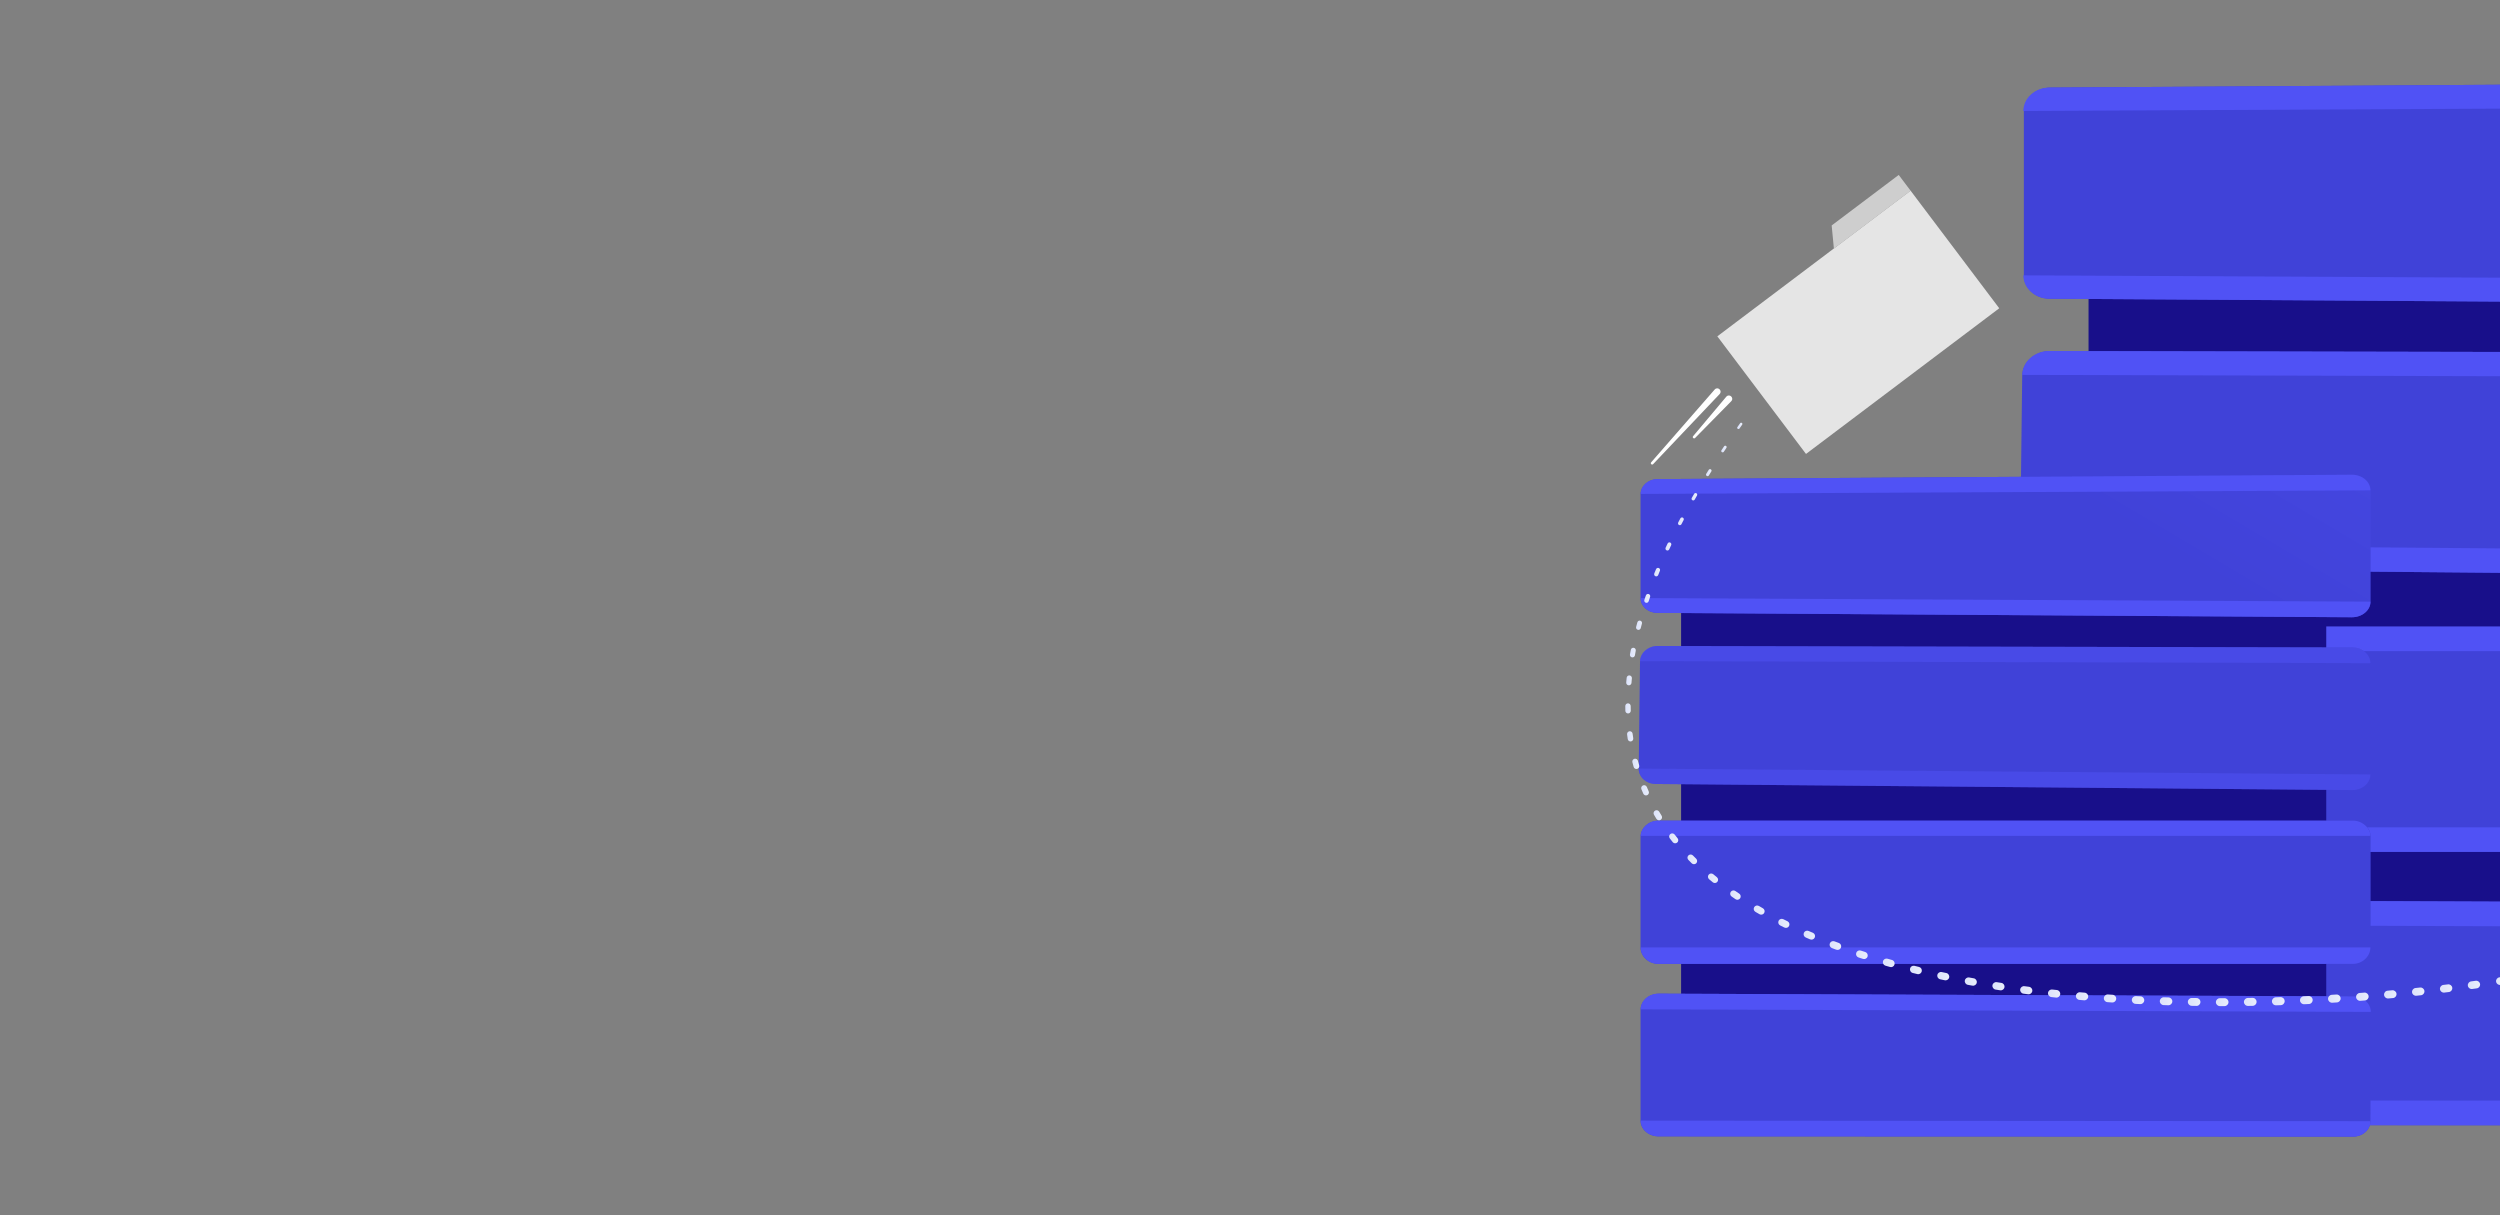 <?xml version="1.0" encoding="UTF-8"?>
<svg id="Layer_4" data-name="Layer 4" xmlns="http://www.w3.org/2000/svg" xmlns:xlink="http://www.w3.org/1999/xlink" viewBox="0 0 1440 700">
  <rect x="0" y="0" width="1440" height="700" fill="#808080" stroke="none"/>
  <defs>
    <style>
      .cls-1 {
        fill: none;
      }

      .cls-2 {
        fill: url(#linear-gradient-8);
      }

      .cls-3 {
        fill: url(#linear-gradient-7);
      }

      .cls-4 {
        fill: url(#linear-gradient-5);
      }

      .cls-5 {
        fill: url(#linear-gradient-6);
      }

      .cls-6 {
        fill: url(#linear-gradient-9);
      }

      .cls-7 {
        fill: url(#linear-gradient-4);
      }

      .cls-8 {
        fill: url(#linear-gradient-3);
      }

      .cls-9 {
        fill: url(#linear-gradient-2);
      }

      .cls-10 {
        fill: #cecece;
      }

      .cls-11 {
        fill: url(#linear-gradient);
      }

      .cls-12 {
        fill: #e5e5e5;
      }

      .cls-13 {
        fill: #fff;
      }

      .cls-14 {
        fill: url(#linear-gradient-43);
      }

      .cls-15 {
        fill: url(#linear-gradient-40);
      }

      .cls-16 {
        fill: url(#linear-gradient-41);
      }

      .cls-17 {
        fill: url(#linear-gradient-42);
      }

      .cls-18 {
        fill: url(#linear-gradient-49);
      }

      .cls-19 {
        fill: url(#linear-gradient-48);
      }

      .cls-20 {
        fill: url(#linear-gradient-45);
      }

      .cls-21 {
        fill: url(#linear-gradient-47);
      }

      .cls-22 {
        fill: url(#linear-gradient-44);
      }

      .cls-23 {
        fill: url(#linear-gradient-46);
      }

      .cls-24 {
        fill: url(#linear-gradient-10);
      }

      .cls-25 {
        fill: url(#linear-gradient-11);
      }

      .cls-26 {
        fill: url(#linear-gradient-12);
      }

      .cls-27 {
        fill: url(#linear-gradient-13);
      }

      .cls-28 {
        fill: url(#linear-gradient-19);
      }

      .cls-29 {
        fill: url(#linear-gradient-14);
      }

      .cls-30 {
        fill: url(#linear-gradient-21);
      }

      .cls-31 {
        fill: url(#linear-gradient-20);
      }

      .cls-32 {
        fill: url(#linear-gradient-22);
      }

      .cls-33 {
        fill: url(#linear-gradient-23);
      }

      .cls-34 {
        fill: url(#linear-gradient-28);
      }

      .cls-35 {
        fill: url(#linear-gradient-25);
      }

      .cls-36 {
        fill: url(#linear-gradient-32);
      }

      .cls-37 {
        fill: url(#linear-gradient-31);
      }

      .cls-38 {
        fill: url(#linear-gradient-33);
      }

      .cls-39 {
        fill: url(#linear-gradient-30);
      }

      .cls-40 {
        fill: url(#linear-gradient-15);
      }

      .cls-41 {
        fill: url(#linear-gradient-16);
      }

      .cls-42 {
        fill: url(#linear-gradient-17);
      }

      .cls-43 {
        fill: url(#linear-gradient-18);
      }

      .cls-44 {
        fill: url(#linear-gradient-35);
      }

      .cls-45 {
        fill: url(#linear-gradient-34);
      }

      .cls-46 {
        fill: url(#linear-gradient-36);
      }

      .cls-47 {
        fill: url(#linear-gradient-38);
      }

      .cls-48 {
        fill: url(#linear-gradient-27);
      }

      .cls-49 {
        fill: url(#linear-gradient-24);
      }

      .cls-50 {
        fill: url(#linear-gradient-26);
      }

      .cls-51 {
        fill: url(#linear-gradient-29);
      }

      .cls-52 {
        fill: url(#linear-gradient-37);
      }

      .cls-53 {
        fill: url(#linear-gradient-39);
      }

      .cls-54 {
        fill: url(#linear-gradient-57);
      }

      .cls-55 {
        fill: url(#linear-gradient-58);
      }

      .cls-56 {
        fill: url(#linear-gradient-59);
      }

      .cls-57 {
        fill: url(#linear-gradient-53);
      }

      .cls-58 {
        fill: url(#linear-gradient-54);
      }

      .cls-59 {
        fill: url(#linear-gradient-55);
      }

      .cls-60 {
        fill: url(#linear-gradient-56);
      }

      .cls-61 {
        fill: url(#linear-gradient-50);
      }

      .cls-62 {
        fill: url(#linear-gradient-51);
      }

      .cls-63 {
        fill: url(#linear-gradient-52);
      }

      .cls-64 {
        fill: url(#linear-gradient-67);
      }

      .cls-65 {
        fill: url(#linear-gradient-68);
      }

      .cls-66 {
        fill: url(#linear-gradient-69);
      }

      .cls-67 {
        fill: url(#linear-gradient-63);
      }

      .cls-68 {
        fill: url(#linear-gradient-64);
      }

      .cls-69 {
        fill: url(#linear-gradient-65);
      }

      .cls-70 {
        fill: url(#linear-gradient-66);
      }

      .cls-71 {
        fill: url(#linear-gradient-60);
      }

      .cls-72 {
        fill: url(#linear-gradient-61);
      }

      .cls-73 {
        fill: url(#linear-gradient-62);
      }

      .cls-74 {
        fill: url(#linear-gradient-72);
      }

      .cls-75 {
        fill: url(#linear-gradient-74);
      }

      .cls-76 {
        fill: url(#linear-gradient-71);
      }

      .cls-77 {
        fill: url(#linear-gradient-73);
      }

      .cls-78 {
        fill: url(#linear-gradient-70);
      }

      .cls-79 {
        opacity: .5;
      }

      .cls-80 {
        clip-path: url(#clippath);
      }
    </style>
    <clipPath id="clippath">
      <rect class="cls-1" x="797.2" y="-.04" width="642.8" height="700.04"/>
    </clipPath>
    <linearGradient id="linear-gradient" x1="1843.94" y1="-824.83" x2="1701.35" y2="-339.25" gradientUnits="userSpaceOnUse">
      <stop offset="0" stop-color="#070059"/>
      <stop offset="1" stop-color="#180f8a"/>
    </linearGradient>
    <linearGradient id="linear-gradient-2" x1="1381.24" y1="772.67" x2="1250.19" y2="1517.88" gradientUnits="userSpaceOnUse">
      <stop offset="0" stop-color="#4042d8"/>
      <stop offset="1" stop-color="#5052f5"/>
    </linearGradient>
    <linearGradient id="linear-gradient-3" x1="1611.75" y1="-535.56" x2="1539.79" y2="-160.39" xlink:href="#linear-gradient-2"/>
    <linearGradient id="linear-gradient-4" x1="1630.08" y1="-532.05" x2="1558.13" y2="-156.87" xlink:href="#linear-gradient-2"/>
    <linearGradient id="linear-gradient-5" x1="1407.17" y1="777.22" x2="1276.11" y2="1522.44" xlink:href="#linear-gradient-2"/>
    <linearGradient id="linear-gradient-6" x1="1640.04" y1="-530.14" x2="1568.09" y2="-154.96" xlink:href="#linear-gradient-2"/>
    <linearGradient id="linear-gradient-7" x1="1658.08" y1="-526.68" x2="1586.13" y2="-151.5" xlink:href="#linear-gradient-2"/>
    <linearGradient id="linear-gradient-8" x1="1434.63" y1="782.06" x2="1303.58" y2="1527.27" xlink:href="#linear-gradient-2"/>
    <linearGradient id="linear-gradient-9" x1="1669.6" y1="-524.47" x2="1597.65" y2="-149.29" xlink:href="#linear-gradient-2"/>
    <linearGradient id="linear-gradient-10" x1="1688.61" y1="-520.9" x2="1616.66" y2="-145.73" xlink:href="#linear-gradient-2"/>
    <linearGradient id="linear-gradient-11" x1="1461.67" y1="786.81" x2="1330.61" y2="1532.02" xlink:href="#linear-gradient-2"/>
    <linearGradient id="linear-gradient-12" x1="1699.12" y1="-518.81" x2="1627.17" y2="-143.63" xlink:href="#linear-gradient-2"/>
    <linearGradient id="linear-gradient-13" x1="1717.75" y1="-515.23" x2="1645.8" y2="-140.06" xlink:href="#linear-gradient-2"/>
    <linearGradient id="linear-gradient-14" x1="1335.17" y1="-334.22" x2="1256.32" y2="16.24" xlink:href="#linear-gradient"/>
    <linearGradient id="linear-gradient-15" x1="1177.4" y1="278.18" x2="1381.11" y2="-65.72" xlink:href="#linear-gradient-2"/>
    <linearGradient id="linear-gradient-16" x1="1354.21" y1="-177.26" x2="1255.64" y2="50.54" xlink:href="#linear-gradient-2"/>
    <linearGradient id="linear-gradient-17" x1="1377.4" y1="-167.23" x2="1278.83" y2="60.58" xlink:href="#linear-gradient-2"/>
    <linearGradient id="linear-gradient-18" x1="1220.25" y1="303.56" x2="1423.96" y2="-40.33" xlink:href="#linear-gradient-2"/>
    <linearGradient id="linear-gradient-19" x1="1389.74" y1="-161.89" x2="1291.17" y2="65.91" xlink:href="#linear-gradient-2"/>
    <linearGradient id="linear-gradient-20" x1="1412.97" y1="-151.84" x2="1314.4" y2="75.97" xlink:href="#linear-gradient-2"/>
    <linearGradient id="linear-gradient-21" x1="1264.35" y1="329.69" x2="1468.06" y2="-14.21" xlink:href="#linear-gradient-2"/>
    <linearGradient id="linear-gradient-22" x1="1426.4" y1="-146.03" x2="1327.83" y2="81.78" xlink:href="#linear-gradient-2"/>
    <linearGradient id="linear-gradient-23" x1="1450.4" y1="-135.64" x2="1351.83" y2="92.16" xlink:href="#linear-gradient-2"/>
    <linearGradient id="linear-gradient-24" x1="1308.07" y1="355.59" x2="1511.78" y2="11.69" xlink:href="#linear-gradient-2"/>
    <linearGradient id="linear-gradient-25" x1="1463.13" y1="-130.13" x2="1364.56" y2="97.67" xlink:href="#linear-gradient-2"/>
    <linearGradient id="linear-gradient-26" x1="1486.82" y1="-119.88" x2="1388.25" y2="107.92" xlink:href="#linear-gradient-2"/>
    <linearGradient id="linear-gradient-27" x1="1437.74" y1="564.93" x2="1444.8" y2="564.93" gradientUnits="userSpaceOnUse">
      <stop offset="0" stop-color="#dbe2fb"/>
      <stop offset="1" stop-color="#e9eefb"/>
    </linearGradient>
    <linearGradient id="linear-gradient-28" x1="1421.45" y1="567.29" x2="1428.55" y2="567.29" xlink:href="#linear-gradient-27"/>
    <linearGradient id="linear-gradient-29" x1="1405.4" y1="569.35" x2="1412.54" y2="569.35" xlink:href="#linear-gradient-27"/>
    <linearGradient id="linear-gradient-30" x1="1389.33" y1="571.17" x2="1396.49" y2="571.17" xlink:href="#linear-gradient-27"/>
    <linearGradient id="linear-gradient-31" x1="1373.22" y1="572.75" x2="1380.42" y2="572.75" xlink:href="#linear-gradient-27"/>
    <linearGradient id="linear-gradient-32" x1="1357.1" y1="574.1" x2="1364.33" y2="574.1" xlink:href="#linear-gradient-27"/>
    <linearGradient id="linear-gradient-33" x1="1340.95" y1="575.21" x2="1348.22" y2="575.21" xlink:href="#linear-gradient-27"/>
    <linearGradient id="linear-gradient-34" x1="1324.8" y1="576.08" x2="1332.1" y2="576.08" xlink:href="#linear-gradient-27"/>
    <linearGradient id="linear-gradient-35" x1="1308.64" y1="576.7" x2="1315.97" y2="576.7" xlink:href="#linear-gradient-27"/>
    <linearGradient id="linear-gradient-36" x1="1292.5" y1="577.09" x2="1299.79" y2="577.09" xlink:href="#linear-gradient-27"/>
    <linearGradient id="linear-gradient-37" x1="1276.35" y1="577.23" x2="1283.62" y2="577.23" xlink:href="#linear-gradient-27"/>
    <linearGradient id="linear-gradient-38" x1="1260.2" y1="577.12" x2="1267.44" y2="577.12" xlink:href="#linear-gradient-27"/>
    <linearGradient id="linear-gradient-39" x1="1244.06" y1="576.73" x2="1251.26" y2="576.73" xlink:href="#linear-gradient-27"/>
    <linearGradient id="linear-gradient-40" x1="1227.92" y1="576.07" x2="1235.1" y2="576.07" xlink:href="#linear-gradient-27"/>
    <linearGradient id="linear-gradient-41" x1="1211.8" y1="575.12" x2="1218.95" y2="575.12" xlink:href="#linear-gradient-27"/>
    <linearGradient id="linear-gradient-42" x1="1195.71" y1="573.87" x2="1202.81" y2="573.87" xlink:href="#linear-gradient-27"/>
    <linearGradient id="linear-gradient-43" x1="1179.64" y1="572.29" x2="1186.71" y2="572.29" xlink:href="#linear-gradient-27"/>
    <linearGradient id="linear-gradient-44" x1="1163.61" y1="570.37" x2="1170.64" y2="570.37" xlink:href="#linear-gradient-27"/>
    <linearGradient id="linear-gradient-45" x1="1147.62" y1="568.08" x2="1154.62" y2="568.08" xlink:href="#linear-gradient-27"/>
    <linearGradient id="linear-gradient-46" x1="1131.71" y1="565.39" x2="1138.66" y2="565.39" xlink:href="#linear-gradient-27"/>
    <linearGradient id="linear-gradient-47" x1="1115.87" y1="562.28" x2="1122.78" y2="562.28" xlink:href="#linear-gradient-27"/>
    <linearGradient id="linear-gradient-48" x1="1100.13" y1="558.69" x2="1107" y2="558.69" xlink:href="#linear-gradient-27"/>
    <linearGradient id="linear-gradient-49" x1="1084.52" y1="554.59" x2="1091.33" y2="554.59" xlink:href="#linear-gradient-27"/>
    <linearGradient id="linear-gradient-50" x1="1069.07" y1="549.93" x2="1075.83" y2="549.93" xlink:href="#linear-gradient-27"/>
    <linearGradient id="linear-gradient-51" x1="1053.84" y1="544.63" x2="1060.52" y2="544.63" xlink:href="#linear-gradient-27"/>
    <linearGradient id="linear-gradient-52" x1="1038.87" y1="538.64" x2="1045.48" y2="538.64" xlink:href="#linear-gradient-27"/>
    <linearGradient id="linear-gradient-53" x1="1024.28" y1="531.87" x2="1030.73" y2="531.87" xlink:href="#linear-gradient-27"/>
    <linearGradient id="linear-gradient-54" x1="1010.13" y1="524.21" x2="1016.42" y2="524.21" xlink:href="#linear-gradient-27"/>
    <linearGradient id="linear-gradient-55" x1="996.57" y1="515.58" x2="1002.66" y2="515.58" xlink:href="#linear-gradient-27"/>
    <linearGradient id="linear-gradient-56" x1="983.77" y1="505.87" x2="989.63" y2="505.87" xlink:href="#linear-gradient-27"/>
    <linearGradient id="linear-gradient-57" x1="971.97" y1="494.99" x2="977.55" y2="494.99" xlink:href="#linear-gradient-27"/>
    <linearGradient id="linear-gradient-58" x1="961.43" y1="482.89" x2="966.69" y2="482.89" xlink:href="#linear-gradient-27"/>
    <linearGradient id="linear-gradient-59" x1="952.45" y1="469.59" x2="957.34" y2="469.59" xlink:href="#linear-gradient-27"/>
    <linearGradient id="linear-gradient-60" x1="945.32" y1="455.21" x2="949.78" y2="455.21" xlink:href="#linear-gradient-27"/>
    <linearGradient id="linear-gradient-61" x1="940.21" y1="439.96" x2="944.23" y2="439.96" xlink:href="#linear-gradient-27"/>
    <linearGradient id="linear-gradient-62" x1="937.19" y1="424.14" x2="940.77" y2="424.14" xlink:href="#linear-gradient-27"/>
    <linearGradient id="linear-gradient-63" x1="936.16" y1="408.04" x2="939.33" y2="408.04" xlink:href="#linear-gradient-27"/>
    <linearGradient id="linear-gradient-64" x1="936.7" y1="391.89" x2="939.97" y2="391.89" xlink:href="#linear-gradient-27"/>
    <linearGradient id="linear-gradient-65" x1="938.83" y1="375.89" x2="942.22" y2="375.89" xlink:href="#linear-gradient-27"/>
    <linearGradient id="linear-gradient-66" x1="942.36" y1="360.13" x2="945.81" y2="360.13" xlink:href="#linear-gradient-27"/>
    <linearGradient id="linear-gradient-67" x1="947.07" y1="344.68" x2="950.53" y2="344.68" xlink:href="#linear-gradient-27"/>
    <linearGradient id="linear-gradient-68" x1="952.76" y1="329.55" x2="956.21" y2="329.55" xlink:href="#linear-gradient-27"/>
    <linearGradient id="linear-gradient-69" x1="959.28" y1="314.75" x2="962.69" y2="314.75" xlink:href="#linear-gradient-27"/>
    <linearGradient id="linear-gradient-70" x1="966.5" y1="300.28" x2="969.86" y2="300.28" xlink:href="#linear-gradient-27"/>
    <linearGradient id="linear-gradient-71" x1="974.32" y1="286.12" x2="977.6" y2="286.12" xlink:href="#linear-gradient-27"/>
    <linearGradient id="linear-gradient-72" x1="982.66" y1="272.25" x2="985.86" y2="272.25" xlink:href="#linear-gradient-27"/>
    <linearGradient id="linear-gradient-73" x1="991.45" y1="258.65" x2="994.55" y2="258.65" xlink:href="#linear-gradient-27"/>
    <linearGradient id="linear-gradient-74" x1="1000.62" y1="245.31" x2="1003.62" y2="245.31" xlink:href="#linear-gradient-27"/>
  </defs>
  <g class="cls-80">
    <rect class="cls-1" x="813.45" y="-.04" width="717.3" height="700.04"/>
    <g>
      <g>
        <rect class="cls-11" x="1203" y="111.66" width="587.17" height="492.74"/>
        <g>
          <path class="cls-9" d="M1811.85,46.47l-630.82,3.97c-8.56.05-15.29,6.32-15.29,13.99v94.17c0,7.39,6.53,13.42,14.77,13.47l631.41,3.98c9.37.06,16.8-6.3,16.8-14.19V60.66c0-7.9-7.5-14.25-16.87-14.19Z"/>
          <g>
            <path class="cls-8" d="M1811.96,46.47l-631.59,3.98c-8.24.05-14.91,6.08-14.91,13.47l663.48-3.26c0-7.9-7.61-14.25-16.98-14.19Z"/>
            <path class="cls-7" d="M1180.37,172.07l631.59,3.98c9.37.06,16.98-6.3,16.98-14.19l-663.48-3.26c0,7.39,6.67,13.42,14.91,13.47Z"/>
          </g>
        </g>
        <g>
          <path class="cls-4" d="M1812.36,203.5l-631.44-1.31c-8.83-.02-16.04,6.37-16.13,14.28l-1.16,97.2c-.09,7.64,6.74,13.9,15.27,13.97l633.42,5.54c9.12.08,16.41-6.27,16.41-14.18v-101.2c0-7.88-7.27-14.28-16.36-14.3Z"/>
          <g>
            <path class="cls-5" d="M1812.47,203.5l-632.08-1.31c-8.51-.02-15.47,6.14-15.56,13.75l664.12,1.86c0-7.88-7.38-14.28-16.47-14.3Z"/>
            <path class="cls-3" d="M1178.9,327.64l633.53,5.54c9.12.08,16.51-6.27,16.51-14.18l-665.3-5.33c-.09,7.64,6.74,13.9,15.26,13.97Z"/>
          </g>
        </g>
        <g>
          <path class="cls-2" d="M1813.03,360.92h-631.04c-9.13,0-16.24,6.68-16.24,14.88v100.65c0,7.9,6.84,14.24,15.63,14.24h631.65c8.79,0,15.7-6.34,15.7-14.24v-101.2c0-7.9-6.91-14.33-15.7-14.33Z"/>
          <g>
            <path class="cls-6" d="M1813.03,360.92h-631.65c-8.79,0-15.91,6.42-15.91,14.13h663.48c0-7.71-7.12-14.13-15.91-14.13Z"/>
            <path class="cls-24" d="M1181.37,490.69h631.65c8.79,0,15.91-6.42,15.91-14.13h-663.48c0,7.71,7.12,14.13,15.91,14.13Z"/>
          </g>
        </g>
        <g>
          <path class="cls-25" d="M1813.7,520.79l-631.26-2.47c-9.29-.04-16.69,6.59-16.69,14.79v100.65c0,7.89,7.11,14.3,16.06,14.3l631.62.24c8.64,0,15.62-6.28,15.64-14.03l.26-99.37c.02-7.76-6.98-14.08-15.62-14.11Z"/>
          <g>
            <path class="cls-26" d="M1813.7,520.79l-632.03-2.47c-8.95-.04-16.21,6.34-16.21,14.24l663.84,2.34c.02-7.76-6.96-14.08-15.6-14.11Z"/>
            <path class="cls-27" d="M1181.66,648.05l631.69.24c8.64,0,15.65-6.28,15.67-14.03l-663.56-.51c0,7.89,7.25,14.3,16.2,14.3Z"/>
          </g>
        </g>
      </g>
      <g>
        <rect class="cls-29" x="968.31" y="314.27" width="371.61" height="312.47"/>
        <g>
          <path class="cls-40" d="M1354.65,273.45l-399.81,2.52c-5.42.03-9.89,4-9.89,8.86v59.65c0,4.68,4.28,8.5,9.5,8.53l400.18,2.52c5.94.04,10.84-3.99,10.84-8.99v-64.11c0-5-4.88-9.03-10.82-8.99Z"/>
          <g>
            <path class="cls-41" d="M1354.59,273.45l-400.1,2.52c-5.22.03-9.45,3.85-9.45,8.53l420.3-2.06c0-5-4.82-9.03-10.76-8.99Z"/>
            <path class="cls-42" d="M954.49,353.02l400.1,2.52c5.94.04,10.76-3.99,10.76-8.99l-420.3-2.06c0,4.68,4.23,8.5,9.45,8.53Z"/>
          </g>
        </g>
        <g>
          <path class="cls-43" d="M1354.97,372.92l-400.07-.83c-5.6-.01-10.19,4.04-10.25,9.05l-.75,61.58c-.06,4.84,4.26,8.8,9.66,8.85l401.38,3.51c5.78.05,10.52-3.97,10.52-8.99v-64.11c0-4.99-4.73-9.05-10.5-9.06Z"/>
          <g>
            <g class="cls-79">
              <path class="cls-28" d="M1354.91,372.92l-400.41-.83c-5.39-.01-9.8,3.89-9.86,8.71l420.7,1.18c0-4.99-4.67-9.05-10.44-9.06Z"/>
            </g>
            <g class="cls-79">
              <path class="cls-31" d="M953.56,451.57l401.32,3.51c5.78.05,10.46-3.97,10.46-8.99l-421.45-3.38c-.06,4.84,4.27,8.8,9.67,8.85Z"/>
            </g>
          </g>
        </g>
        <g>
          <path class="cls-30" d="M1355.27,472.69h-399.75c-5.78,0-10.57,4.19-10.57,9.38v63.76c0,5,4.61,9.36,10.18,9.36h400.14c5.57,0,10.2-4.36,10.2-9.36v-64.11c0-5-4.63-9.03-10.2-9.03Z"/>
          <g>
            <path class="cls-32" d="M1355.27,472.69h-400.14c-5.57,0-10.08,4.38-10.08,8.76h420.3c0-4.38-4.51-8.76-10.08-8.76Z"/>
            <path class="cls-33" d="M955.13,555.19h400.14c5.57,0,10.08-4.38,10.08-9.49h-420.3c0,5.11,4.51,9.49,10.08,9.49Z"/>
          </g>
        </g>
        <g>
          <path class="cls-49" d="M1355.69,573.92l-400.03-1.57c-5.89-.02-10.71,4.17-10.71,9.37v63.76c0,5,4.65,9.06,10.31,9.06l400.18.15c5.47,0,9.93-3.98,9.94-8.89l.18-62.95c.01-4.91-4.4-8.92-9.88-8.94Z"/>
          <g>
            <path class="cls-35" d="M1355.69,573.92l-400.38-1.57c-5.67-.02-10.27,4.02-10.27,9.02l420.53,1.48c.01-4.91-4.41-8.92-9.88-8.94Z"/>
            <path class="cls-50" d="M955.31,654.54l400.16.15c5.47,0,9.92-3.98,9.93-8.89l-420.35-.32c0,5,4.6,9.06,10.26,9.06Z"/>
          </g>
        </g>
      </g>
      <g>
        <path class="cls-48" d="M1442.94,566.89l-2.67.41c-1.2.19-2.32-.64-2.51-1.84-.19-1.2.64-2.32,1.84-2.51h.01s2.66-.41,2.66-.41c1.2-.19,2.32.63,2.5,1.83.19,1.2-.64,2.32-1.83,2.51Z"/>
        <path class="cls-34" d="M1426.64,569.29l-2.67.37c-1.21.17-2.33-.68-2.49-1.89-.17-1.21.68-2.33,1.89-2.49h0s2.66-.36,2.66-.36c1.21-.17,2.32.68,2.49,1.89.17,1.21-.68,2.32-1.89,2.49Z"/>
        <path class="cls-51" d="M1410.58,571.4l-2.68.33c-1.22.15-2.33-.72-2.48-1.94-.15-1.22.72-2.33,1.94-2.48h0s2.67-.32,2.67-.32c1.22-.15,2.33.72,2.48,1.94.15,1.22-.72,2.33-1.94,2.48Z"/>
        <path class="cls-39" d="M1394.49,573.26l-2.68.29c-1.23.13-2.34-.76-2.47-1.99-.13-1.23.76-2.34,1.99-2.47h0s2.67-.28,2.67-.28c1.23-.13,2.33.76,2.47,1.99.13,1.23-.76,2.33-1.99,2.47Z"/>
        <path class="cls-37" d="M1378.37,574.88l-2.69.25c-1.24.11-2.34-.8-2.46-2.04-.11-1.24.8-2.34,2.04-2.45h0s2.68-.24,2.68-.24c1.24-.11,2.34.8,2.45,2.04.11,1.24-.8,2.34-2.04,2.45Z"/>
        <path class="cls-36" d="M1362.24,576.26l-2.69.21c-1.25.1-2.34-.84-2.44-2.09-.1-1.25.84-2.34,2.09-2.44h0s2.68-.2,2.68-.2c1.25-.1,2.34.84,2.44,2.09.1,1.25-.84,2.34-2.09,2.44Z"/>
        <path class="cls-38" d="M1346.08,577.4l-2.69.17c-1.26.08-2.35-.88-2.43-2.14-.08-1.26.88-2.35,2.14-2.43h0s2.68-.16,2.68-.16c1.26-.08,2.35.88,2.42,2.14.08,1.26-.88,2.35-2.14,2.42Z"/>
        <path class="cls-45" d="M1329.91,578.31l-2.7.13c-1.27.06-2.35-.92-2.41-2.19-.06-1.27.92-2.35,2.19-2.41h.01s2.69-.12,2.69-.12c1.27-.06,2.35.92,2.41,2.19.06,1.27-.92,2.35-2.19,2.41Z"/>
        <path class="cls-44" d="M1313.72,578.98l-2.7.08c-1.28.04-2.34-.96-2.38-2.24-.04-1.28.97-2.34,2.24-2.38l2.69-.09c1.28-.04,2.35.95,2.39,2.23.04,1.28-.95,2.35-2.23,2.39h-.01Z"/>
        <path class="cls-46" d="M1297.53,579.37l-2.7.04c-1.27.02-2.31-.99-2.33-2.26-.02-1.27.99-2.31,2.26-2.33l2.69-.05c1.27-.03,2.32.98,2.34,2.25.03,1.27-.98,2.32-2.25,2.34h-.01Z"/>
        <path class="cls-52" d="M1281.33,579.52h-2.7c-1.26,0-2.28-1.02-2.28-2.28,0-1.26,1.02-2.28,2.28-2.28h2.69c1.26-.01,2.29,1.01,2.29,2.27,0,1.26-1.01,2.29-2.27,2.29h-.01Z"/>
        <path class="cls-47" d="M1265.13,579.4l-2.7-.04c-1.25-.02-2.25-1.05-2.23-2.3.02-1.25,1.05-2.25,2.31-2.23l2.69.04c1.25.01,2.26,1.04,2.24,2.3-.01,1.25-1.04,2.26-2.3,2.24h-.01Z"/>
        <path class="cls-53" d="M1248.93,579.03l-2.7-.09c-1.24-.04-2.22-1.08-2.18-2.32.04-1.24,1.08-2.22,2.33-2.18l2.69.08c1.24.04,2.22,1.07,2.19,2.32-.04,1.24-1.07,2.22-2.32,2.19h-.01Z"/>
        <path class="cls-15" d="M1232.75,578.37l-2.7-.14c-1.23-.06-2.18-1.11-2.12-2.35.06-1.23,1.12-2.18,2.35-2.12l2.68.13c1.24.06,2.19,1.1,2.13,2.34-.06,1.24-1.1,2.19-2.34,2.13h-.01Z"/>
        <path class="cls-16" d="M1216.57,577.43l-2.69-.19c-1.22-.08-2.15-1.15-2.06-2.37.08-1.22,1.15-2.15,2.37-2.06h0l2.68.18h0c1.23.08,2.15,1.14,2.07,2.37-.08,1.23-1.14,2.15-2.37,2.07h0Z"/>
        <path class="cls-17" d="M1200.41,576.18l-2.69-.24c-1.21-.11-2.11-1.18-2-2.39.11-1.21,1.18-2.11,2.39-2h0s2.68.23,2.68.23h0c1.22.11,2.12,1.18,2.01,2.39-.11,1.22-1.18,2.12-2.39,2.01h0Z"/>
        <path class="cls-14" d="M1184.28,574.61l-2.69-.29c-1.2-.13-2.07-1.21-1.94-2.42s1.21-2.07,2.42-1.94h0s2.67.29,2.67.29h0c1.2.13,2.08,1.21,1.95,2.42-.13,1.2-1.21,2.08-2.42,1.95h0Z"/>
        <path class="cls-22" d="M1168.18,572.7l-2.68-.35c-1.19-.16-2.03-1.25-1.87-2.44.16-1.19,1.25-2.03,2.44-1.87h0s2.66.35,2.66.35h0c1.19.16,2.04,1.25,1.88,2.44-.16,1.19-1.25,2.03-2.44,1.88h0Z"/>
        <path class="cls-20" d="M1152.12,570.42l-2.67-.42c-1.18-.18-1.99-1.29-1.8-2.47.18-1.18,1.29-1.99,2.47-1.8h0s2.65.41,2.65.41h0c1.18.18,1.99,1.29,1.81,2.47-.18,1.18-1.29,1.99-2.47,1.81h0Z"/>
        <path class="cls-23" d="M1136.13,567.75l-2.66-.49c-1.17-.21-1.94-1.33-1.73-2.5.21-1.17,1.33-1.94,2.5-1.73h0s2.64.48,2.64.48h0c1.17.21,1.94,1.33,1.73,2.5-.21,1.17-1.33,1.94-2.5,1.73h0Z"/>
        <path class="cls-21" d="M1120.2,564.64l-2.65-.56c-1.15-.24-1.89-1.38-1.64-2.53.24-1.15,1.38-1.89,2.53-1.64h0s2.63.55,2.63.55h.01c1.15.24,1.89,1.38,1.65,2.53-.24,1.15-1.37,1.89-2.53,1.65h0Z"/>
        <path class="cls-19" d="M1104.37,561.07l-2.63-.64c-1.14-.28-1.83-1.42-1.55-2.56.28-1.14,1.42-1.83,2.56-1.55h0s2.61.64,2.61.64h.01c1.14.28,1.83,1.43,1.56,2.56-.28,1.14-1.42,1.84-2.56,1.56h0Z"/>
        <path class="cls-18" d="M1088.66,556.98l-2.61-.73c-1.12-.32-1.77-1.48-1.45-2.59.31-1.12,1.48-1.77,2.59-1.45h0s2.58.73,2.58.73h.01c1.12.32,1.77,1.48,1.46,2.6-.31,1.12-1.47,1.77-2.59,1.46h0Z"/>
        <path class="cls-61" d="M1073.1,552.33l-2.58-.83c-1.1-.36-1.7-1.53-1.34-2.63.36-1.1,1.53-1.7,2.63-1.34h0s2.55.82,2.55.82h.01c1.1.36,1.7,1.54,1.35,2.63-.35,1.1-1.53,1.7-2.63,1.35h0Z"/>
        <path class="cls-62" d="M1057.73,547.05l-2.54-.95c-1.07-.4-1.62-1.59-1.22-2.67.4-1.07,1.59-1.62,2.67-1.22h.01s2.51.93,2.51.93h.02c1.07.4,1.62,1.6,1.22,2.67-.4,1.07-1.59,1.62-2.67,1.22h0Z"/>
        <path class="cls-63" d="M1042.6,541.07l-2.49-1.07c-1.04-.45-1.52-1.66-1.07-2.7.45-1.04,1.66-1.52,2.7-1.07h0s2.46,1.05,2.46,1.05h.02c1.05.45,1.53,1.66,1.09,2.71-.45,1.05-1.66,1.53-2.7,1.09h0Z"/>
        <path class="cls-57" d="M1027.81,534.27l-2.43-1.22c-.99-.5-1.39-1.7-.9-2.7.49-.99,1.69-1.39,2.68-.9h.02s2.4,1.19,2.4,1.19h.02c1,.5,1.41,1.71.91,2.71-.49,1-1.7,1.41-2.7.91h-.01Z"/>
        <path class="cls-58" d="M1013.45,526.59l-2.34-1.37c-.94-.55-1.25-1.75-.7-2.69.55-.93,1.74-1.25,2.68-.71h.02s2.31,1.35,2.31,1.35h.02c.94.56,1.27,1.76.72,2.7-.54.94-1.75,1.27-2.69.72h0Z"/>
        <path class="cls-59" d="M999.64,517.93l-2.24-1.55c-.87-.6-1.09-1.8-.49-2.67.6-.87,1.79-1.09,2.66-.49l.02.02,2.2,1.5h.02c.88.61,1.1,1.81.5,2.69-.6.88-1.8,1.1-2.68.5h0Z"/>
        <path class="cls-60" d="M986.55,508.18l-2.1-1.74c-.8-.66-.91-1.84-.25-2.64.66-.79,1.83-.91,2.63-.25l.02.02,2.06,1.69.02.02c.8.66.92,1.84.26,2.65-.66.8-1.84.92-2.65.26h0Z"/>
        <path class="cls-54" d="M974.41,497.24l-1.91-1.94c-.71-.72-.7-1.88.02-2.58.72-.71,1.87-.7,2.58.01l.02.02,1.88,1.88.02.02c.72.72.71,1.88,0,2.6-.72.72-1.88.71-2.6,0h0Z"/>
        <path class="cls-55" d="M963.48,485.06l-1.68-2.15c-.61-.78-.47-1.9.31-2.5.77-.6,1.89-.47,2.5.3l.02.03,1.65,2.09.02.03c.61.78.48,1.9-.3,2.51-.78.61-1.9.48-2.51-.29h0Z"/>
        <path class="cls-56" d="M954.09,471.65l-1.4-2.35c-.49-.82-.22-1.89.61-2.38.82-.49,1.88-.22,2.38.6l.02.03,1.37,2.27.02.03c.5.83.23,1.9-.59,2.39-.83.5-1.9.23-2.39-.59h0Z"/>
        <path class="cls-71" d="M946.52,457.13l-1.07-2.51c-.37-.86.04-1.85.9-2.22.86-.36,1.85.03,2.21.89l.02.04,1.05,2.44.02.04c.37.86-.03,1.86-.89,2.23-.86.37-1.86-.03-2.23-.89h0Z"/>
        <path class="cls-72" d="M940.98,441.71l-.72-2.63c-.24-.88.28-1.78,1.16-2.02.87-.24,1.78.28,2.02,1.15v.04s.72,2.56.72,2.56v.04c.25.88-.26,1.79-1.14,2.04-.88.24-1.79-.27-2.04-1.15h0Z"/>
        <path class="cls-73" d="M937.57,425.71l-.37-2.7c-.12-.88.5-1.68,1.37-1.8.87-.12,1.68.49,1.8,1.36v.03s.38,2.63.38,2.63v.03c.13.88-.48,1.69-1.36,1.82-.88.12-1.69-.49-1.82-1.37h0Z"/>
        <path class="cls-67" d="M936.2,409.42l-.04-2.72c-.01-.86.67-1.57,1.53-1.58.86-.01,1.56.67,1.58,1.52v.03s.05,2.66.05,2.66v.03c.02.86-.67,1.58-1.53,1.6-.86.02-1.58-.67-1.6-1.53h0Z"/>
        <path class="cls-68" d="M936.7,393.11l.25-2.71c.08-.83.81-1.44,1.64-1.37.83.08,1.44.81,1.37,1.63v.03s-.23,2.66-.23,2.66v.02c-.07.84-.81,1.45-1.65,1.38-.84-.07-1.45-.81-1.38-1.64h0Z"/>
        <path class="cls-69" d="M938.85,376.95l.5-2.67c.15-.78.9-1.3,1.69-1.15.78.15,1.29.89,1.15,1.67v.02s-.47,2.63-.47,2.63v.02c-.14.79-.9,1.32-1.69,1.18-.79-.14-1.32-.9-1.18-1.69h0Z"/>
        <path class="cls-70" d="M942.41,361.07l.71-2.61c.2-.73.95-1.16,1.67-.96.72.2,1.15.94.96,1.66v.02s-.68,2.59-.68,2.59v.02c-.2.74-.95,1.18-1.69.98-.74-.19-1.18-.95-.98-1.68h0Z"/>
        <path class="cls-64" d="M947.14,345.52l.89-2.56c.23-.67.96-1.02,1.63-.79.67.23,1.02.95.8,1.62h0s-.85,2.55-.85,2.55h0c-.23.69-.96,1.06-1.64.83-.68-.23-1.04-.96-.82-1.64h0Z"/>
        <path class="cls-65" d="M952.85,330.33l1.04-2.5c.25-.61.96-.9,1.57-.65.61.25.9.95.66,1.56h0s-1,2.5-1,2.5h0c-.25.63-.96.93-1.58.68-.62-.25-.92-.96-.67-1.58h0Z"/>
        <path class="cls-66" d="M959.39,315.48l1.16-2.44c.27-.56.94-.8,1.5-.53.56.26.79.93.54,1.49h0s-1.13,2.44-1.13,2.44h0c-.26.58-.94.83-1.51.56-.57-.26-.82-.94-.55-1.51h0Z"/>
        <path class="cls-78" d="M966.63,300.97l1.27-2.39c.27-.51.9-.7,1.41-.43.51.27.7.89.44,1.4h0s-1.24,2.39-1.24,2.39h0c-.27.52-.91.73-1.42.46-.52-.27-.72-.91-.45-1.42h0Z"/>
        <path class="cls-76" d="M974.46,286.79l1.36-2.33c.27-.46.86-.62,1.31-.35.46.27.61.85.35,1.31l-1.33,2.34c-.26.47-.86.64-1.33.37-.47-.26-.64-.86-.37-1.33h0Z"/>
        <path class="cls-74" d="M982.8,272.91l1.43-2.29c.26-.41.8-.54,1.22-.28.41.26.53.8.28,1.21l-1.41,2.29c-.26.42-.81.56-1.23.3-.42-.26-.56-.81-.3-1.23h0Z"/>
        <path class="cls-77" d="M991.58,259.31l1.5-2.24c.25-.37.74-.47,1.11-.22.37.25.46.74.22,1.11l-1.48,2.25c-.25.38-.75.48-1.13.24-.38-.25-.48-.75-.24-1.13h0Z"/>
        <path class="cls-75" d="M1000.76,245.98l1.56-2.2c.23-.32.68-.4,1-.17.32.23.4.68.17,1l-1.54,2.21c-.23.33-.69.42-1.02.19-.33-.23-.42-.69-.19-1.02h0Z"/>
      </g>
    </g>
    <g>
      <rect class="cls-12" x="1000.71" y="143.28" width="139.39" height="84.84" transform="translate(103.84 681.69) rotate(-37.01)"/>
      <polygon class="cls-10" points="1055.04 129.86 1093.66 100.76 1100.53 109.88 1056.32 143.2 1055.04 129.86"/>
    </g>
    <path class="cls-13" d="M990.54,226.94l-38.34,40.41c-.68.69-1.79-.25-1.14-1.04,0,0,36.62-41.97,36.62-41.97,1.76-1.9,4.59.64,2.86,2.6h0Z"/>
    <path class="cls-13" d="M997.22,231.08l-20.86,21.21c-.69.68-1.76-.28-1.14-1.04,0,0,19.14-22.77,19.14-22.77,1.77-1.97,4.65.64,2.86,2.6h0Z"/>
  </g>
</svg>